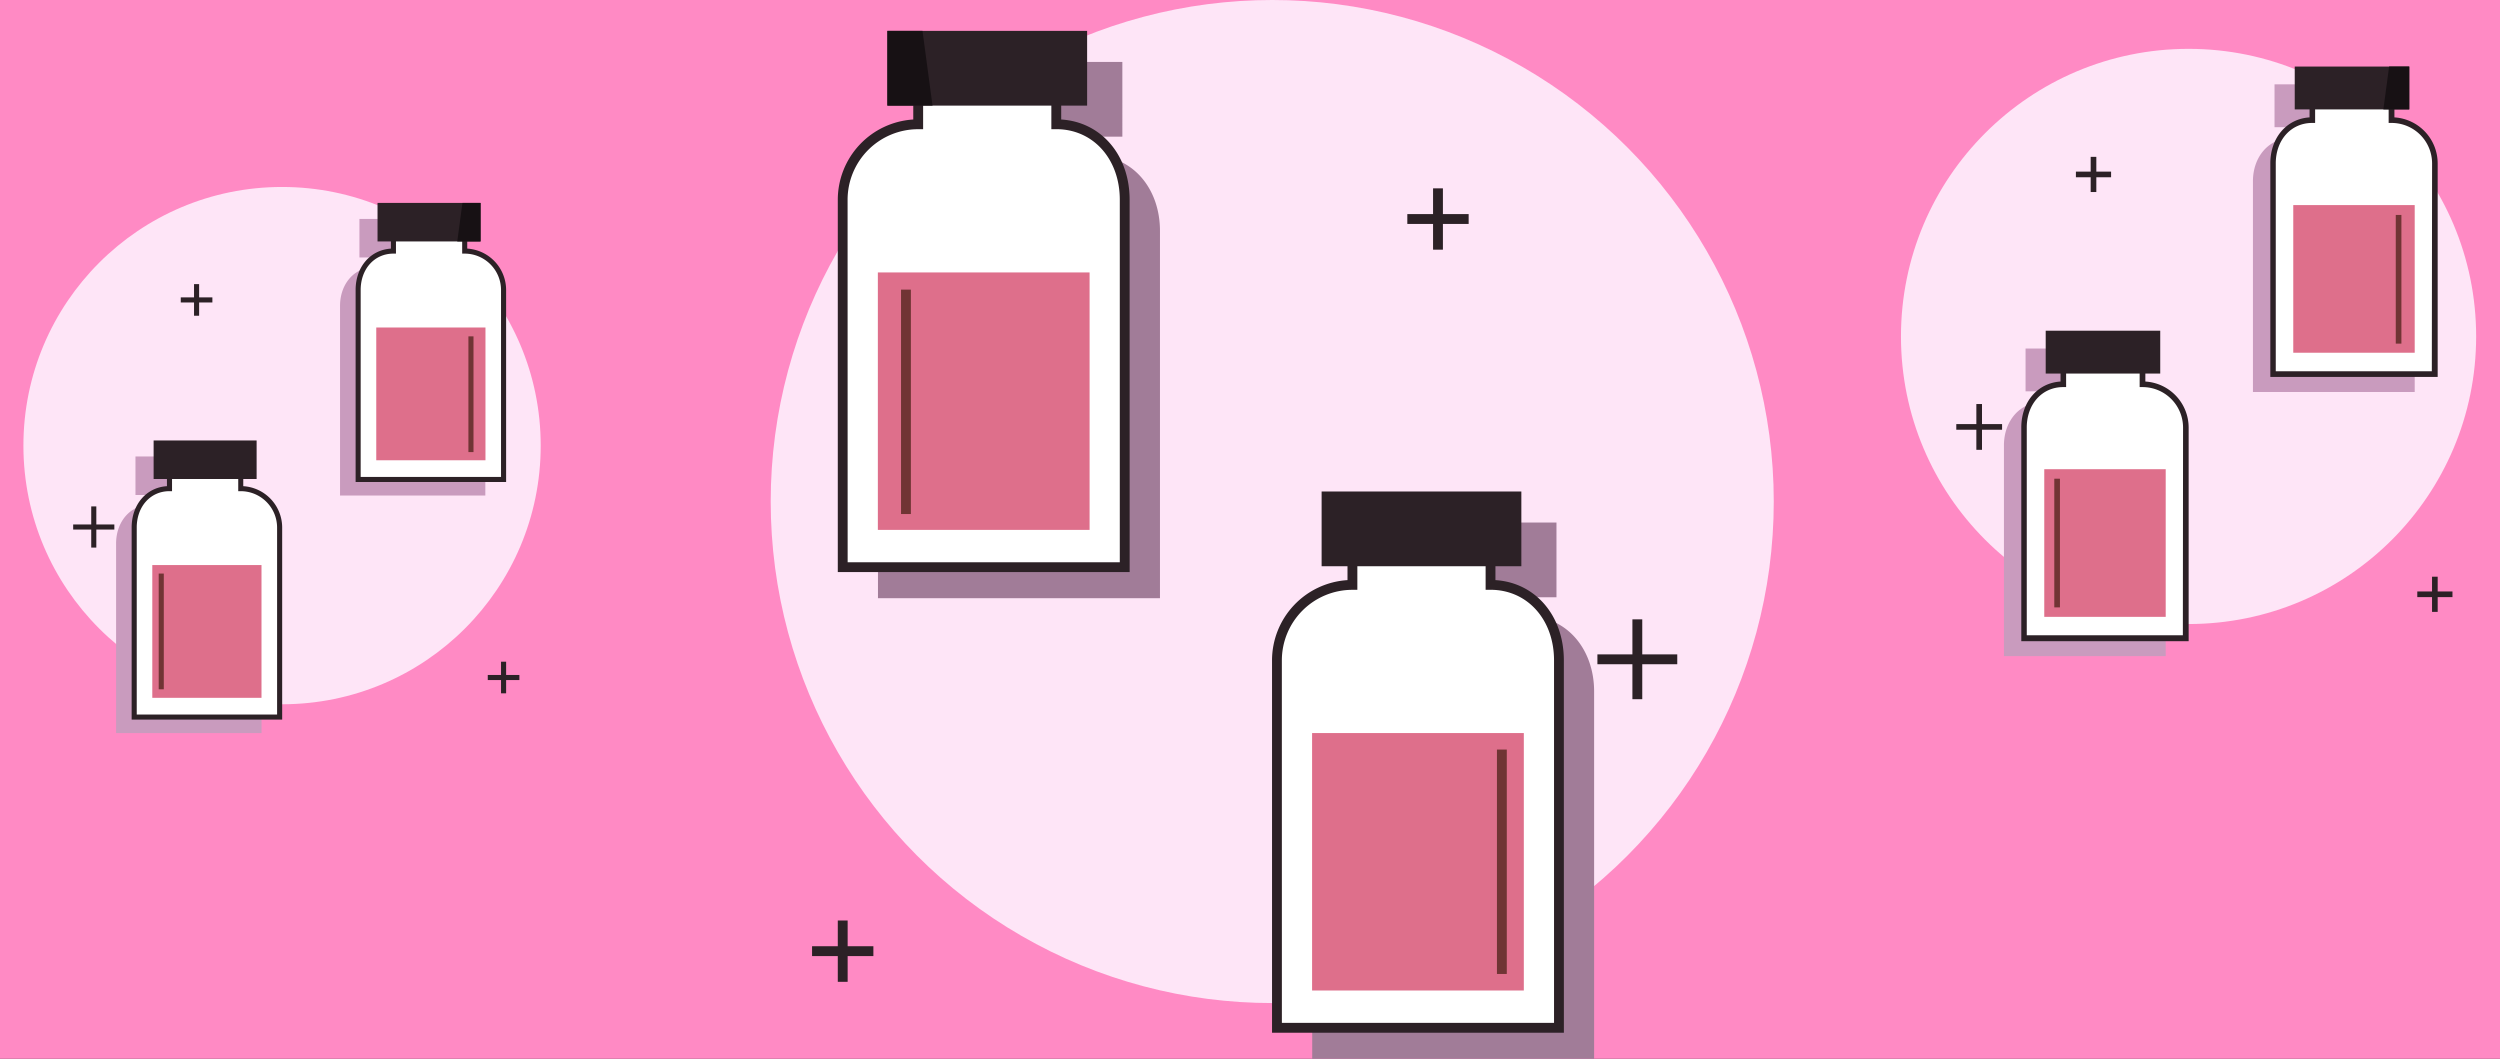 <svg xmlns="http://www.w3.org/2000/svg" xmlns:xlink="http://www.w3.org/1999/xlink" viewBox="0 0 850 360"><rect x="0" y="0" width="850" height="360" fill="#333333" stroke="none"/><defs><style>.a9ac2ffc-ec30-4d90-9545-994e6af264fd,.aa3feb17-90fa-4a56-8e81-3415b7909451{fill:none;}.b9fe6dd3-914d-4881-8839-ea2fc380fd88{isolation:isolate;}.bf92add9-3b0c-4530-959e-b4c4a93159b0{clip-path:url(#b78d9a85-ccfa-4761-802d-66741cf17e6b);}.aa3feb17-90fa-4a56-8e81-3415b7909451{stroke:#ffb5b5;stroke-miterlimit:10;stroke-width:0.64px;}.aab1b6a8-464f-4c88-97d6-96ac10523828{clip-path:url(#b5a1c690-979f-4d57-a0aa-1681f36a547d);}.bf3b4f53-d555-433f-883d-083a27309a8e{fill:#ff8ac4;mix-blend-mode:luminosity;}.b8839f6f-22a9-45ed-aee8-187cad679acf{fill:#fee5f7;}.e1150a22-af2b-40e8-939c-38a1d4d25140{fill:#c99bbe;}.efe2bada-deb1-4789-a47e-d9cb574022c7{fill:#fff;}.faeca0ba-618d-4cb7-af29-916e512a5e50{fill:#2c2126;}.ba47a8dc-4505-4e1e-8896-ca44aeb0a8d8{fill:#de6f8b;}.a283a69b-b26a-42bf-9801-e1e1e260fcb5{fill:#171114;}.aced64e0-f903-4008-bd8a-81a604098ad5{fill:#703434;}.b7da59bf-3e80-4432-b588-02e0923a98fe{fill:#a17c98;}</style><clipPath id="b78d9a85-ccfa-4761-802d-66741cf17e6b"><rect class="a9ac2ffc-ec30-4d90-9545-994e6af264fd" x="945.92" width="850" height="360"/></clipPath><clipPath id="b5a1c690-979f-4d57-a0aa-1681f36a547d"><rect class="a9ac2ffc-ec30-4d90-9545-994e6af264fd" x="945.92" y="443" width="850" height="360"/></clipPath></defs><g class="b9fe6dd3-914d-4881-8839-ea2fc380fd88"><g id="b9c7e372-b247-441d-b68b-d1ef9f974914" data-name="covid text"><g class="bf92add9-3b0c-4530-959e-b4c4a93159b0"><g class="bf92add9-3b0c-4530-959e-b4c4a93159b0"><line class="aa3feb17-90fa-4a56-8e81-3415b7909451" x1="1411.97" y1="-368.72" x2="709.73" y2="199.6"/><line class="aa3feb17-90fa-4a56-8e81-3415b7909451" x1="1417.43" y1="-364.31" x2="715.19" y2="204.01"/><line class="aa3feb17-90fa-4a56-8e81-3415b7909451" x1="1422.88" y1="-359.89" x2="720.64" y2="208.43"/><line class="aa3feb17-90fa-4a56-8e81-3415b7909451" x1="1428.34" y1="-355.48" x2="726.1" y2="212.84"/><line class="aa3feb17-90fa-4a56-8e81-3415b7909451" x1="1433.79" y1="-351.06" x2="731.55" y2="217.25"/><line class="aa3feb17-90fa-4a56-8e81-3415b7909451" x1="1439.25" y1="-346.65" x2="737.01" y2="221.67"/><line class="aa3feb17-90fa-4a56-8e81-3415b7909451" x1="1444.7" y1="-342.23" x2="742.46" y2="226.08"/><line class="aa3feb17-90fa-4a56-8e81-3415b7909451" x1="1450.16" y1="-337.82" x2="747.92" y2="230.5"/><line class="aa3feb17-90fa-4a56-8e81-3415b7909451" x1="1455.61" y1="-333.4" x2="753.37" y2="234.91"/><line class="aa3feb17-90fa-4a56-8e81-3415b7909451" x1="1461.07" y1="-328.99" x2="758.83" y2="239.33"/><line class="aa3feb17-90fa-4a56-8e81-3415b7909451" x1="1466.52" y1="-324.57" x2="764.28" y2="243.74"/><line class="aa3feb17-90fa-4a56-8e81-3415b7909451" x1="1471.98" y1="-320.16" x2="769.74" y2="248.16"/><line class="aa3feb17-90fa-4a56-8e81-3415b7909451" x1="1477.43" y1="-315.75" x2="775.19" y2="252.57"/><line class="aa3feb17-90fa-4a56-8e81-3415b7909451" x1="1482.89" y1="-311.33" x2="780.65" y2="256.99"/><line class="aa3feb17-90fa-4a56-8e81-3415b7909451" x1="1488.34" y1="-306.92" x2="786.1" y2="261.4"/><line class="aa3feb17-90fa-4a56-8e81-3415b7909451" x1="1493.79" y1="-302.5" x2="791.56" y2="265.81"/><line class="aa3feb17-90fa-4a56-8e81-3415b7909451" x1="1499.25" y1="-298.09" x2="797.01" y2="270.23"/><line class="aa3feb17-90fa-4a56-8e81-3415b7909451" x1="1504.7" y1="-293.67" x2="802.47" y2="274.64"/><line class="aa3feb17-90fa-4a56-8e81-3415b7909451" x1="1510.16" y1="-289.26" x2="807.92" y2="279.06"/><line class="aa3feb17-90fa-4a56-8e81-3415b7909451" x1="1515.61" y1="-284.84" x2="813.38" y2="283.47"/><line class="aa3feb17-90fa-4a56-8e81-3415b7909451" x1="1521.07" y1="-280.43" x2="818.83" y2="287.89"/><line class="aa3feb17-90fa-4a56-8e81-3415b7909451" x1="1526.52" y1="-276.01" x2="824.29" y2="292.3"/><line class="aa3feb17-90fa-4a56-8e81-3415b7909451" x1="1531.98" y1="-271.6" x2="829.74" y2="296.72"/><line class="aa3feb17-90fa-4a56-8e81-3415b7909451" x1="1537.43" y1="-267.18" x2="835.2" y2="301.13"/><line class="aa3feb17-90fa-4a56-8e81-3415b7909451" x1="1542.89" y1="-262.77" x2="840.65" y2="305.55"/><line class="aa3feb17-90fa-4a56-8e81-3415b7909451" x1="1548.34" y1="-258.36" x2="846.11" y2="309.96"/></g></g></g><g id="a5ad2e0d-e7ab-4171-aa0b-6fa4933b5753" data-name="flu text"><g class="aab1b6a8-464f-4c88-97d6-96ac10523828"><g class="aab1b6a8-464f-4c88-97d6-96ac10523828"><line class="aa3feb17-90fa-4a56-8e81-3415b7909451" x1="1411.97" y1="74.28" x2="709.73" y2="642.6"/><line class="aa3feb17-90fa-4a56-8e81-3415b7909451" x1="1417.43" y1="78.69" x2="715.19" y2="647.01"/><line class="aa3feb17-90fa-4a56-8e81-3415b7909451" x1="1422.88" y1="83.11" x2="720.64" y2="651.43"/><line class="aa3feb17-90fa-4a56-8e81-3415b7909451" x1="1428.34" y1="87.52" x2="726.1" y2="655.84"/><line class="aa3feb17-90fa-4a56-8e81-3415b7909451" x1="1433.79" y1="91.94" x2="731.55" y2="660.25"/><line class="aa3feb17-90fa-4a56-8e81-3415b7909451" x1="1439.25" y1="96.35" x2="737.01" y2="664.67"/><line class="aa3feb17-90fa-4a56-8e81-3415b7909451" x1="1444.7" y1="100.77" x2="742.46" y2="669.08"/><line class="aa3feb17-90fa-4a56-8e81-3415b7909451" x1="1450.16" y1="105.18" x2="747.92" y2="673.5"/><line class="aa3feb17-90fa-4a56-8e81-3415b7909451" x1="1455.61" y1="109.6" x2="753.37" y2="677.91"/><line class="aa3feb17-90fa-4a56-8e81-3415b7909451" x1="1461.07" y1="114.01" x2="758.83" y2="682.33"/><line class="aa3feb17-90fa-4a56-8e81-3415b7909451" x1="1466.52" y1="118.43" x2="764.28" y2="686.74"/><line class="aa3feb17-90fa-4a56-8e81-3415b7909451" x1="1471.98" y1="122.84" x2="769.74" y2="691.16"/><line class="aa3feb17-90fa-4a56-8e81-3415b7909451" x1="1477.43" y1="127.25" x2="775.19" y2="695.57"/><line class="aa3feb17-90fa-4a56-8e81-3415b7909451" x1="1482.89" y1="131.67" x2="780.65" y2="699.99"/><line class="aa3feb17-90fa-4a56-8e81-3415b7909451" x1="1488.34" y1="136.08" x2="786.1" y2="704.4"/><line class="aa3feb17-90fa-4a56-8e81-3415b7909451" x1="1493.79" y1="140.5" x2="791.56" y2="708.81"/><line class="aa3feb17-90fa-4a56-8e81-3415b7909451" x1="1499.25" y1="144.91" x2="797.01" y2="713.23"/><line class="aa3feb17-90fa-4a56-8e81-3415b7909451" x1="1504.7" y1="149.33" x2="802.47" y2="717.64"/><line class="aa3feb17-90fa-4a56-8e81-3415b7909451" x1="1510.16" y1="153.74" x2="807.92" y2="722.06"/><line class="aa3feb17-90fa-4a56-8e81-3415b7909451" x1="1515.61" y1="158.16" x2="813.38" y2="726.47"/><line class="aa3feb17-90fa-4a56-8e81-3415b7909451" x1="1521.07" y1="162.57" x2="818.83" y2="730.89"/><line class="aa3feb17-90fa-4a56-8e81-3415b7909451" x1="1526.52" y1="166.99" x2="824.29" y2="735.3"/><line class="aa3feb17-90fa-4a56-8e81-3415b7909451" x1="1531.98" y1="171.4" x2="829.74" y2="739.72"/><line class="aa3feb17-90fa-4a56-8e81-3415b7909451" x1="1537.43" y1="175.82" x2="835.2" y2="744.13"/><line class="aa3feb17-90fa-4a56-8e81-3415b7909451" x1="1542.89" y1="180.23" x2="840.65" y2="748.55"/><line class="aa3feb17-90fa-4a56-8e81-3415b7909451" x1="1548.34" y1="184.64" x2="846.11" y2="752.96"/></g></g></g><g id="b3195c00-f6eb-4aeb-9982-5801411459f4" data-name="Layer 103"><rect class="bf3b4f53-d555-433f-883d-083a27309a8e" width="850" height="360"/><circle class="b8839f6f-22a9-45ed-aee8-187cad679acf" cx="95.9" cy="151.51" r="87.94"/><path class="e1150a22-af2b-40e8-939c-38a1d4d25140" d="M151.82,87.54v3.27a13.27,13.27,0,0,1,5.7,1.28,90.85,90.85,0,0,1,7,8.38,13.21,13.21,0,0,1,.49,3.57v64.43H115.61V104c0-7.3,4.69-13.23,12-13.23V87.54h-5.4V74.43h11.65a88.41,88.41,0,0,1,19,13.11Z"/><path class="efe2bada-deb1-4789-a47e-d9cb574022c7" d="M133.77,85.37V79.88H158v5.49A13.23,13.23,0,0,1,171.22,98.6V163H121.77V98.6C121.77,91.29,126.46,85.37,133.77,85.37Z"/><path class="faeca0ba-618d-4cb7-af29-916e512a5e50" d="M120.91,98.6c0-7.85,5-13.63,12-14.07V79h25.95v5.52A14.12,14.12,0,0,1,172.08,98.6v65.29H120.91Zm49.44,0A12.38,12.38,0,0,0,158,86.23h-.86V80.74H134.63v5.49h-.86c-6.45,0-11.14,5.2-11.14,12.37v63.56h47.72Z"/><rect class="faeca0ba-618d-4cb7-af29-916e512a5e50" x="128.37" y="68.99" width="35.02" height="13.1" transform="translate(291.75 151.08) rotate(-180)"/><rect class="ba47a8dc-4505-4e1e-8896-ca44aeb0a8d8" x="127.93" y="111.34" width="37.13" height="45.14" transform="translate(292.99 267.83) rotate(-180)"/><path class="e1150a22-af2b-40e8-939c-38a1d4d25140" d="M75.68,168.31v3.27a13.27,13.27,0,0,1,5.7,1.28,91.1,91.1,0,0,1,7.05,8.38,13.21,13.21,0,0,1,.49,3.57v64.43H39.47V184.81c0-7.31,4.69-13.23,12-13.23v-3.27H46.06V155.2H57.72a87.74,87.74,0,0,1,19,13.11Z"/><path class="efe2bada-deb1-4789-a47e-d9cb574022c7" d="M57.62,166.13v-5.48H81.84v5.48a13.24,13.24,0,0,1,13.24,13.24v64.42H45.63V179.37C45.63,172.06,50.32,166.13,57.62,166.13Z"/><path class="faeca0ba-618d-4cb7-af29-916e512a5e50" d="M44.76,179.37c0-7.85,5-13.63,12-14.07v-5.52H82.71v5.52a14.11,14.11,0,0,1,13.23,14.07v65.29H44.76Zm49.45,0A12.39,12.39,0,0,0,81.84,167H81v-5.49H58.49V167h-.87c-6.45,0-11.13,5.2-11.13,12.37v63.56H94.21Z"/><rect class="faeca0ba-618d-4cb7-af29-916e512a5e50" x="52.22" y="149.76" width="35.02" height="13.1" transform="translate(139.47 312.62) rotate(-180)"/><rect class="ba47a8dc-4505-4e1e-8896-ca44aeb0a8d8" x="51.79" y="192.11" width="37.13" height="45.14" transform="translate(140.7 429.37) rotate(-180)"/><polygon class="a283a69b-b26a-42bf-9801-e1e1e260fcb5" points="157.23 68.99 163.39 68.99 163.39 82.09 155.47 82.09 157.23 68.99"/><rect class="aced64e0-f903-4008-bd8a-81a604098ad5" x="159.26" y="114.36" width="1.73" height="39.35"/><rect class="aced64e0-f903-4008-bd8a-81a604098ad5" x="53.96" y="195.01" width="1.73" height="39.35"/><rect class="faeca0ba-618d-4cb7-af29-916e512a5e50" x="31.02" y="172.18" width="1.73" height="14"/><rect class="faeca0ba-618d-4cb7-af29-916e512a5e50" x="24.88" y="178.32" width="14" height="1.73"/><rect class="faeca0ba-618d-4cb7-af29-916e512a5e50" x="65.97" y="96.6" width="1.73" height="10.75"/><rect class="faeca0ba-618d-4cb7-af29-916e512a5e50" x="61.46" y="101.11" width="10.75" height="1.73"/><rect class="faeca0ba-618d-4cb7-af29-916e512a5e50" x="170.35" y="224.98" width="1.73" height="10.75"/><rect class="faeca0ba-618d-4cb7-af29-916e512a5e50" x="165.84" y="229.49" width="10.75" height="1.73"/><circle class="b8839f6f-22a9-45ed-aee8-187cad679acf" cx="744.11" cy="114.39" r="97.78"/><path class="e1150a22-af2b-40e8-939c-38a1d4d25140" d="M806.29,43.25v3.64a14.58,14.58,0,0,1,6.33,1.43,98.35,98.35,0,0,1,7.84,9.32,14.81,14.81,0,0,1,.54,4v71.63H766V61.61c0-8.13,5.21-14.72,13.34-14.72V43.25h-6V28.68h13a97.9,97.9,0,0,1,21.1,14.57Z"/><path class="efe2bada-deb1-4789-a47e-d9cb574022c7" d="M786.21,40.84v-6.1h26.93v6.1a14.71,14.71,0,0,1,14.71,14.71v71.64h-55V55.55C772.87,47.43,778.08,40.84,786.21,40.84Z"/><path class="faeca0ba-618d-4cb7-af29-916e512a5e50" d="M771.91,55.55c0-8.72,5.55-15.15,13.34-15.64V33.78H814.1v6.13a15.69,15.69,0,0,1,14.71,15.64v72.6h-56.9Zm55,0A13.77,13.77,0,0,0,813.14,41.8h-1V35.7h-25v6.1h-1c-7.17,0-12.38,5.78-12.38,13.75v70.68h53.06Z"/><rect class="faeca0ba-618d-4cb7-af29-916e512a5e50" x="780.2" y="22.63" width="38.94" height="14.57" transform="translate(1599.35 59.83) rotate(-180)"/><rect class="ba47a8dc-4505-4e1e-8896-ca44aeb0a8d8" x="779.72" y="69.72" width="41.29" height="50.2" transform="translate(1600.72 189.65) rotate(-180)"/><path class="e1150a22-af2b-40e8-939c-38a1d4d25140" d="M721.62,133.06v3.64a14.55,14.55,0,0,1,6.33,1.43,98.45,98.45,0,0,1,7.85,9.32,14.81,14.81,0,0,1,.54,4v71.63h-55V151.42c0-8.13,5.22-14.72,13.35-14.72v-3.64h-6V118.49h13a98.4,98.4,0,0,1,21.1,14.57Z"/><path class="efe2bada-deb1-4789-a47e-d9cb574022c7" d="M701.54,130.65v-6.1h26.92v6.1a14.72,14.72,0,0,1,14.72,14.71V217h-55V145.36C688.2,137.24,693.42,130.65,701.54,130.65Z"/><path class="faeca0ba-618d-4cb7-af29-916e512a5e50" d="M687.24,145.36c0-8.73,5.56-15.15,13.34-15.64v-6.13h28.84v6.13a15.69,15.69,0,0,1,14.72,15.64V218H687.24Zm55,0a13.77,13.77,0,0,0-13.76-13.75h-1v-6.1h-25v6.1h-1c-7.17,0-12.38,5.78-12.38,13.75V216h53.07Z"/><rect class="faeca0ba-618d-4cb7-af29-916e512a5e50" x="695.54" y="112.44" width="38.94" height="14.57" transform="translate(1430.02 239.45) rotate(-180)"/><rect class="ba47a8dc-4505-4e1e-8896-ca44aeb0a8d8" x="695.05" y="159.53" width="41.29" height="50.2" transform="translate(1431.39 369.26) rotate(-180)"/><polygon class="a283a69b-b26a-42bf-9801-e1e1e260fcb5" points="812.3 22.63 819.15 22.63 819.15 37.2 810.34 37.2 812.3 22.63"/><rect class="aced64e0-f903-4008-bd8a-81a604098ad5" x="814.56" y="73.08" width="1.92" height="43.75"/><rect class="aced64e0-f903-4008-bd8a-81a604098ad5" x="698.46" y="162.76" width="1.92" height="43.75"/><rect class="faeca0ba-618d-4cb7-af29-916e512a5e50" x="671.96" y="137.37" width="1.92" height="15.57"/><rect class="faeca0ba-618d-4cb7-af29-916e512a5e50" x="665.14" y="144.19" width="15.57" height="1.92"/><rect class="faeca0ba-618d-4cb7-af29-916e512a5e50" x="710.83" y="53.33" width="1.92" height="11.96"/><rect class="faeca0ba-618d-4cb7-af29-916e512a5e50" x="705.81" y="58.35" width="11.96" height="1.92"/><rect class="faeca0ba-618d-4cb7-af29-916e512a5e50" x="826.89" y="196.08" width="1.92" height="11.96"/><rect class="faeca0ba-618d-4cb7-af29-916e512a5e50" x="821.88" y="201.1" width="11.96" height="1.92"/><circle class="b8839f6f-22a9-45ed-aee8-187cad679acf" cx="432.56" cy="170.52" r="170.52"/><path class="b7da59bf-3e80-4432-b588-02e0923a98fe" d="M324.13,46.46v6.35a25.64,25.64,0,0,0-11,2.49,169.9,169.9,0,0,0-13.68,16.25,25.86,25.86,0,0,0-.94,6.92V203.39h95.88V78.47c0-14.17-9.09-25.66-23.27-25.66V46.46h10.48V21.06H359a171,171,0,0,0-36.8,25.4Z"/><path class="efe2bada-deb1-4789-a47e-d9cb574022c7" d="M359.14,42.25V31.62h-47V42.25a25.66,25.66,0,0,0-25.66,25.67V192.83H382.4V67.92C382.4,53.74,373.31,42.25,359.14,42.25Z"/><path class="faeca0ba-618d-4cb7-af29-916e512a5e50" d="M384.08,194.51H284.85V67.92a27.37,27.37,0,0,1,25.66-27.29V29.94h50.3V40.63c13.57.85,23.26,12.06,23.26,27.29Zm-95.88-3.35h92.53V67.92c0-13.9-9.08-24-21.59-24h-1.68V33.29h-43.6V43.93h-1.68a24,24,0,0,0-24,24Z"/><rect class="faeca0ba-618d-4cb7-af29-916e512a5e50" x="301.71" y="10.5" width="67.91" height="25.41"/><rect class="ba47a8dc-4505-4e1e-8896-ca44aeb0a8d8" x="298.47" y="92.63" width="71.99" height="87.53"/><path class="b7da59bf-3e80-4432-b588-02e0923a98fe" d="M471.77,203.08v6.34a25.64,25.64,0,0,0-11,2.49,171.38,171.38,0,0,0-13.68,16.25,25.86,25.86,0,0,0-.94,6.92V360H542V235.08c0-14.17-9.09-25.66-23.26-25.66v-6.34H529.2V177.67H506.6a170.66,170.66,0,0,0-36.79,25.41Z"/><path class="efe2bada-deb1-4789-a47e-d9cb574022c7" d="M506.78,198.87V188.23H459.83v10.64a25.66,25.66,0,0,0-25.67,25.66V349.44h95.89V224.53C530.05,210.35,521,198.87,506.78,198.87Z"/><path class="faeca0ba-618d-4cb7-af29-916e512a5e50" d="M531.72,351.12H432.49V224.53a27.37,27.37,0,0,1,25.66-27.29V186.55h50.3v10.69c13.58.85,23.26,12.07,23.26,27.29Zm-95.88-3.35h92.53V224.53c0-13.9-9.08-24-21.59-24h-1.67V189.9H461.5v10.64h-1.67a24,24,0,0,0-24,24Z"/><rect class="faeca0ba-618d-4cb7-af29-916e512a5e50" x="449.35" y="167.11" width="67.91" height="25.41"/><rect class="ba47a8dc-4505-4e1e-8896-ca44aeb0a8d8" x="446.11" y="249.24" width="71.99" height="87.53"/><polygon class="a283a69b-b26a-42bf-9801-e1e1e260fcb5" points="313.65 10.5 301.71 10.5 301.71 35.91 317.06 35.91 313.65 10.5"/><rect class="aced64e0-f903-4008-bd8a-81a604098ad5" x="306.35" y="98.47" width="3.35" height="76.3"/><rect class="aced64e0-f903-4008-bd8a-81a604098ad5" x="508.96" y="254.85" width="3.35" height="76.3"/><rect class="faeca0ba-618d-4cb7-af29-916e512a5e50" x="555.02" y="210.58" width="3.35" height="27.15"/><rect class="faeca0ba-618d-4cb7-af29-916e512a5e50" x="543.12" y="222.49" width="27.15" height="3.35"/><rect class="faeca0ba-618d-4cb7-af29-916e512a5e50" x="487.24" y="64.04" width="3.35" height="20.85"/><rect class="faeca0ba-618d-4cb7-af29-916e512a5e50" x="478.49" y="72.79" width="20.85" height="3.35"/><rect class="faeca0ba-618d-4cb7-af29-916e512a5e50" x="284.85" y="312.97" width="3.35" height="20.85"/><rect class="faeca0ba-618d-4cb7-af29-916e512a5e50" x="276.1" y="321.72" width="20.85" height="3.35"/></g></g></svg>